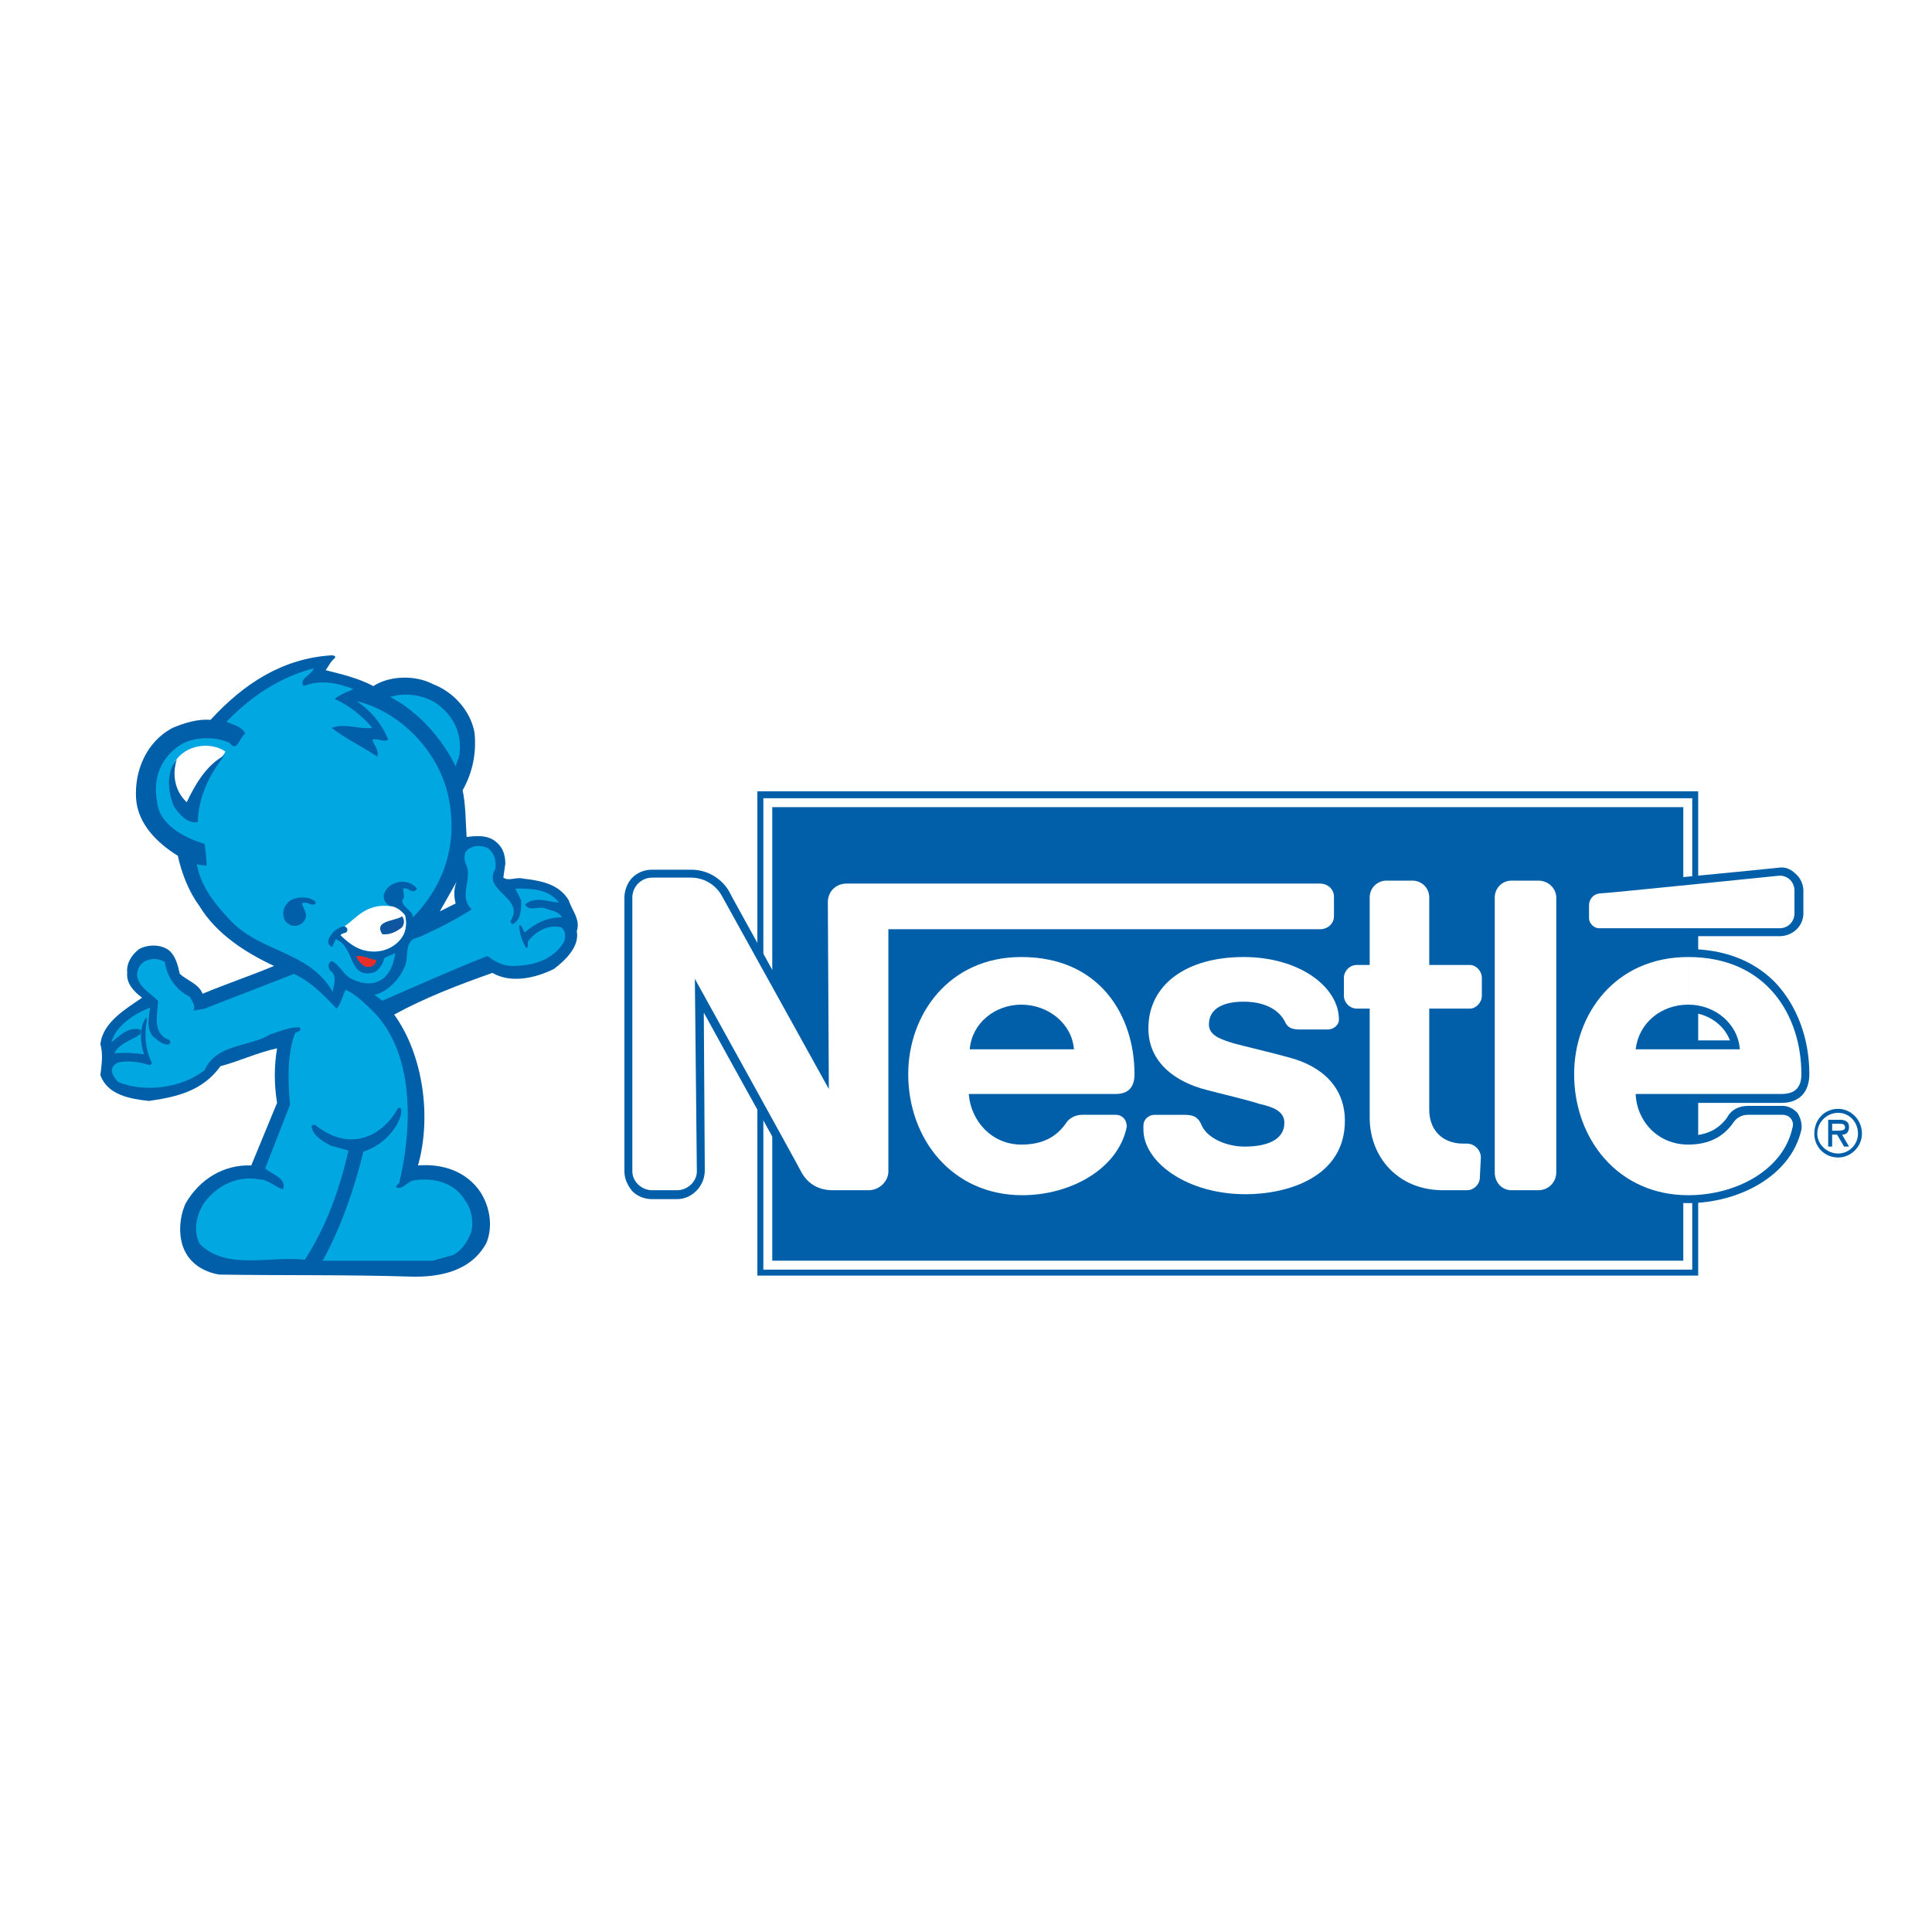 <?xml version="1.0" encoding="utf-8"?>
<!-- Generator: Adobe Illustrator 13.0.0, SVG Export Plug-In . SVG Version: 6.00 Build 14948)  -->
<!DOCTYPE svg PUBLIC "-//W3C//DTD SVG 1.0//EN" "http://www.w3.org/TR/2001/REC-SVG-20010904/DTD/svg10.dtd">
<svg version="1.0" id="Layer_1" xmlns="http://www.w3.org/2000/svg" xmlns:xlink="http://www.w3.org/1999/xlink" x="0px" y="0px"
	 width="192.756px" height="192.756px" viewBox="0 0 192.756 192.756" enable-background="new 0 0 192.756 192.756"
	 xml:space="preserve">
<g>
	<polygon fill-rule="evenodd" clip-rule="evenodd" fill="#FFFFFF" points="0,0 192.756,0 192.756,192.756 0,192.756 0,0 	"/>
	<path fill-rule="evenodd" clip-rule="evenodd" fill="#005FA8" d="M10.018,104.195c0.198-2.178,2.575-3.564,4.159-4.654
		c-0.792-0.594-1.584-1.385-1.485-2.475c-0.099-0.891,0.396-1.782,1.188-2.376c0.891-0.495,2.277-0.495,3.069,0.198
		c0.594,0.594,0.792,1.386,0.99,2.278c0.792,0.693,1.881,0.99,2.277,1.98c2.376-0.99,4.753-1.783,7.129-2.773
		c-2.773-1.287-5.743-3.168-7.426-5.941c-1.089-1.485-1.782-3.268-2.178-5.049c-2.079-1.288-3.96-3.169-4.159-5.644
		c-0.198-2.772,0.99-5.743,3.664-7.129c1.188-0.495,2.476-0.891,3.763-0.792c3.366-3.664,7.228-6.139,12.08-6.436
		c0.198,0,0.495,0.099,0.297,0.297c-0.396,0.297-0.594,0.792-0.891,1.188c1.584,0.396,3.268,0.792,4.752,1.584
		c1.683-1.089,4.258-1.089,5.941-0.198c2.079,0.792,3.762,2.673,4.159,4.852c0.198,2.079-0.198,3.96-1.188,5.743
		c0.297,1.386,0.297,3.069,0.396,4.654c0.892-0.099,1.881-0.198,2.673,0.297c0.892,0.594,1.188,1.386,1.188,2.376l-0.198,1.386
		c0.594,0.396,1.288-0.099,1.98,0.1c1.683,0.198,3.564,0.495,4.555,2.178c0.297,0.99,1.188,1.882,0.792,3.07
		c0.297,1.485-1.089,2.871-2.277,3.762c-1.782,0.892-4.258,1.486-6.139,0.396c-3.367,1.188-6.733,2.475-9.802,4.158
		c2.871,3.961,3.762,10.199,2.376,15.051c2.475-0.197,4.851,0.594,6.237,2.674c0.892,1.385,1.287,3.365,0.594,5.049
		c-1.485,2.773-4.555,3.465-7.624,3.367c-6.238-0.199-12.674-0.1-19.011-0.199c-1.287-0.197-2.673-0.891-3.366-2.178
		c-0.792-1.387-0.693-3.465,0-4.951c1.386-2.375,3.763-3.861,6.535-3.762l2.574-6.238c-0.297-1.881-0.297-3.664,0-5.445
		c-1.881,0.396-3.763,1.287-5.644,1.781c-1.783,2.477-4.357,3.07-7.129,3.467c-1.881-0.199-4.158-0.594-4.852-2.574
		C10.117,106.373,10.315,105.186,10.018,104.195L10.018,104.195z M43.88,90.928l1.584-0.792c-0.198-0.693-0.198-1.485,0.099-2.178
		L43.88,90.928L43.88,90.928z"/>
	<path fill-rule="evenodd" clip-rule="evenodd" fill="#00A7E1" d="M11.899,105.979c1.089-0.199,2.08,0,3.069,0.297l0.198-0.199
		c-0.693-1.385-0.792-2.971-0.495-4.355l-0.099-0.199c-0.693,0.99-0.594,2.574-0.198,3.664c-0.792-0.1-1.881-0.197-2.97-0.1
		c0.495-0.99,1.683-1.287,2.575-1.881c0-0.1,0.198-0.396,0-0.494c-1.188-0.297-1.98,0.594-2.872,1.287
		c0.396-1.584,2.277-2.871,3.861-3.467c-0.099,0.99-0.396,2.08,0.297,2.873c0.495,0.395,0.99,0.891,1.584,0.791
		c0.495-0.494-0.396-0.494-0.594-0.791c-0.99-0.893-0.496-2.477-0.496-3.564c-0.792-0.793-1.98-1.387-2.079-2.575
		c0-0.693,0.396-1.287,1.089-1.485c0.594-0.198,1.188-0.099,1.683,0.198c0.198,1.485,1.089,2.772,2.476,3.466
		c0.198,0.396,0.594,0.791,0.396,1.385l1.089-0.197l8.911-3.465c1.584,0.693,3.069,2.178,4.257,3.465
		c0.496-0.594,0.594-1.287,0.892-1.881c0.99,0.396,2.079,1.484,2.97,2.377c3.96,4.258,3.664,11.684,2.376,16.93
		c-0.099,0.1-0.297,0.199-0.297,0.396c0.693,0.297,1.089-0.594,1.782-0.693c1.98-0.297,4.06,0.199,5.149,2.08
		c0.594,0.791,0.792,1.98,0.594,2.971c-0.297,0.891-0.892,1.881-1.783,2.375l-2.079,0.596H32.196
		c1.882-3.467,3.169-7.229,4.06-10.893c1.684-0.494,3.367-2.078,3.763-3.762c0-0.199,0.099-0.496-0.099-0.594h-0.198
		c-0.792,1.484-2.178,2.771-3.862,3.068c-1.782,0.297-3.168-0.396-4.456-1.387c-0.198,0-0.396,0.1-0.297,0.297
		c0.198,0.893,1.188,1.387,1.881,1.783l1.782,0.494c-0.891,3.861-2.178,7.525-4.356,10.893c-3.565-0.396-7.822,1.09-10.496-1.584
		c-0.693-1.387-0.297-2.971,0.495-4.158c1.287-1.684,3.268-2.674,5.446-2.277c0.891,0,1.584,0.791,2.376,0.988
		c0.396-1.088-1.089-1.484-1.782-2.078l2.476-6.338c-0.198-2.475-0.297-4.949,0.495-7.129c0.198-0.197,0.693-0.197,0.495-0.594
		c-0.99-0.098-1.98,0.396-2.97,0.693c-2.08,1.287-5.347,0.891-6.535,3.564c-2.277,1.783-5.941,2.277-8.614,1.188
		c-0.297-0.297-0.495-0.594-0.594-0.891C11.008,106.473,11.503,106.076,11.899,105.979L11.899,105.979z"/>
	<path fill-rule="evenodd" clip-rule="evenodd" fill="#00A7E1" d="M17.741,74.492c1.287-0.99,3.564-1.089,5.148-0.396
		c0.792,1.089,0.99-0.594,1.584-0.891c-0.297-0.693-1.188-0.891-1.881-1.188c2.476-2.574,5.347-4.455,8.713-5.347
		c-0.198,0.693-1.584,1.089-0.99,1.782c1.584-0.693,3.465-0.297,4.951,0.297c-0.594,0.297-1.287,0.495-1.881,0.99
		c1.386,0.594,2.772,1.684,3.763,2.872c-1.288,0.198-2.673-0.495-4.06,0c1.386,1.089,3.069,1.881,4.555,2.872
		c0.198-0.594-0.297-1.089-0.495-1.684c0.495-0.198,1.089,0.297,1.584,0c-0.594-1.485-1.683-2.871-3.168-3.861
		c4.456,1.089,8.317,5.149,9.208,9.703c0.891,4.555-0.396,8.614-3.565,11.882c0-0.792-1.584-1.188-0.891-1.98l-0.099-0.891
		c0.495-0.198,0.99,0.693,1.386,0c-0.396-0.495-0.99-0.693-1.584-0.693c-0.693,0.099-1.386,0.396-1.683,1.188
		c-0.198,0.594,0.198,1.188,0.792,1.287c0.495,0.099,0.99,0.495,1.287,0.891c0.198,0.792,0.099,1.584-0.297,2.178
		c-0.891,1.288-2.475,1.683-3.862,1.288c-0.792-0.198-1.584-0.792-2.277-1.485c0.198-0.297,0.594-0.099,0.693-0.495
		c0-0.198-0.099-0.297-0.297-0.396c-0.693,0.099-1.287,0.594-1.584,1.287c-0.099,0.198,0,0.396,0,0.495
		c0.099,0.099,0.297,0.396,0.396,0.198l0.297-0.693c1.98,0.693,1.188,4.159,3.96,3.267c0.396-0.297,0.792-0.792,0.891-1.386
		l1.089-0.495c-0.099,0.891-0.496,2.277-1.584,2.773c-0.891,0.494-2.079,0.197-2.97-0.297c-0.693-0.496-1.089-1.387-1.782-1.684
		c-0.396,0.198-0.396,0.693-0.099,0.99c0.693,0.495,0.297,1.485,0.198,2.079c-2.376-4.158-7.327-3.861-10.396-7.327
		c-1.485-1.584-2.772-3.267-3.168-5.445c0.297,0.198,0.594,0.099,0.99,0.198c0-0.594-0.099-1.485-0.198-2.178
		c-1.98-0.594-4.555-1.881-4.752-4.257C15.266,77.759,15.958,75.779,17.741,74.492L17.741,74.492z"/>
	<path fill-rule="evenodd" clip-rule="evenodd" fill="#FFFFFF" d="M39.127,90.433c0.495,0.099,0.99,0.495,1.287,0.891
		c0.198,0.792,0.099,1.584-0.297,2.178c-0.891,1.288-2.475,1.683-3.862,1.288c-0.792-0.198-1.584-0.792-2.277-1.485
		c0.198-0.297,0.594-0.099,0.693-0.495c0-0.198-0.099-0.297-0.297-0.396C35.563,91.621,36.553,90.037,39.127,90.433L39.127,90.433z"
		/>
	<path fill-rule="evenodd" clip-rule="evenodd" fill="#00A7E1" d="M40.316,96.571c0.594-0.99-0.198-2.772,1.485-3.069
		c1.782-0.792,3.564-1.683,5.248-2.772c-1.387-1.386,0.198-3.069-0.594-4.555c-0.198-0.594-0.198-1.288,0.495-1.584
		c0.496-0.297,1.188-0.198,1.684,0c0.693,0.495,0.891,1.287,0.792,2.08c-1.386,2.277,3.069,2.871,1.485,5.248
		c0.099,0.099,0.099,0.198,0.198,0.297c0.891-0.396,0.891-1.485,0.891-2.376l-0.594-1.188c1.584,0,3.267,0,4.356,1.386
		c-0.891,0-2.376-0.693-3.366,0.198c0.396,0.792,1.386,0.099,1.98,0.396c0.594,0.198,1.386,0.297,1.684,0.891
		c-1.486,0-2.673,0.594-3.664,1.485c-0.297-0.099-0.198-0.693-0.594-0.693c0,0.792,0.297,1.584,0.693,2.277
		c0.297-0.099,0.099-0.495,0.198-0.693c0.792-0.99,1.98-1.683,3.267-1.386c0.496,0.297,0.496,0.99,0.297,1.485
		c-1.089,1.782-3.069,2.376-5.148,2.376c-0.892,0-1.684-0.396-2.476-0.99c-3.564,1.386-7.03,2.97-10.496,4.457l-0.792-0.596
		C38.533,99.047,39.821,97.76,40.316,96.571L40.316,96.571z"/>
	<path fill-rule="evenodd" clip-rule="evenodd" fill="#005FA8" d="M28.83,89.938c0.495-0.396,1.386-0.495,2.079-0.297
		c0.198,0.099,0.594,0.198,0.594,0.495c-0.396,0.396-0.792-0.297-1.386,0c0.099,0.396,0.495,0.891,0.396,1.386
		c-0.198,0.693-0.891,0.99-1.485,0.792c-0.396-0.198-0.594-0.396-0.693-0.693C28.137,90.928,28.335,90.433,28.83,89.938
		L28.83,89.938z"/>
	<path fill-rule="evenodd" clip-rule="evenodd" fill="#0E56A0" d="M40.118,91.423c0.297,0.396,0.198,0.792,0,1.089
		c-0.495,0.396-1.188,0.792-1.98,0.693C37.246,91.819,39.425,91.918,40.118,91.423L40.118,91.423z"/>
	<path fill-rule="evenodd" clip-rule="evenodd" fill="#00A7E1" d="M43.484,70.135c1.684,1.188,2.575,2.872,2.376,4.951
		c0,0.495-0.297,0.891-0.396,1.386c-1.287-2.673-3.664-5.445-6.535-6.931C40.415,69.046,42.197,69.343,43.484,70.135L43.484,70.135z
		"/>
	<path fill-rule="evenodd" clip-rule="evenodd" fill="#E92E29" d="M37.543,95.779c0,0.297-0.297,0.693-0.693,0.693
		c-0.396,0.099-0.891-0.297-1.188-0.792l-0.099-0.297C36.157,95.284,36.85,95.681,37.543,95.779L37.543,95.779z"/>
	<path fill-rule="evenodd" clip-rule="evenodd" fill="#FFFFFF" d="M19.325,81.225c-1.188-0.297-2.575-3.862-1.98-5.05
		c1.089-1.98,3.762-2.178,5.148-1.188C21.701,76.472,19.82,76.571,19.325,81.225L19.325,81.225z"/>
	<path fill-rule="evenodd" clip-rule="evenodd" fill="#005FA8" d="M17.642,75.779c-0.495,1.485-0.198,3.168,0.99,4.258
		c0.792-1.684,1.98-3.763,3.763-4.654c-1.584,1.98-2.575,4.158-2.673,6.634c-0.99,0.198-1.881-0.792-2.376-1.584
		C16.75,79.046,16.553,76.967,17.642,75.779L17.642,75.779z"/>
	<polygon fill-rule="evenodd" clip-rule="evenodd" fill="#005FA8" points="75.564,127.266 169.429,127.266 169.429,78.947 
		75.564,78.947 75.564,127.266 	"/>
	<polygon fill-rule="evenodd" clip-rule="evenodd" fill="#FFFFFF" points="76.159,126.672 168.834,126.672 168.834,79.64 
		76.159,79.64 76.159,126.672 	"/>
	<polygon fill-rule="evenodd" clip-rule="evenodd" fill="#005FA8" points="77.049,125.781 167.943,125.781 167.943,80.531 
		77.049,80.531 77.049,125.781 	"/>
	<path fill-rule="evenodd" clip-rule="evenodd" fill="#005FA8" d="M153.487,86.967h-2.673c-0.693,0-1.287,0.297-1.782,0.792
		s-0.792,1.089-0.792,1.782c0,0,0,2.872,0,6.733c-0.1-0.099-0.1-0.198-0.198-0.198c-0.396-0.396-0.892-0.594-1.387-0.594h-3.168
		c0-1.881,0-5.941,0-5.941c0-0.693-0.297-1.287-0.792-1.782s-1.09-0.792-1.782-0.792h-2.574c-0.693,0-1.288,0.297-1.782,0.792
		c-0.495,0.495-0.792,1.089-0.792,1.782v5.941c-0.198,0-0.396,0-0.396,0c-0.594,0-1.089,0.198-1.485,0.594
		c-0.396,0.396-0.594,0.891-0.594,1.486c0,0,0,0.494,0,0.988c-0.198-0.297-0.495-0.594-0.693-0.891
		c-1.98-1.881-5.05-2.97-8.515-2.97c-3.466,0-6.437,0.99-8.317,2.772c-1.287,1.387-1.98,3.168-1.98,5.148
		c0,3.367,2.277,5.941,6.436,6.932l2.772,0.791l2.476,0.594c1.387,0.396,1.882,0.596,1.882,1.09c0,0.297-0.1,0.594-0.298,0.793
		c-0.495,0.494-1.485,0.791-2.871,0.791c-1.684,0-3.268-0.791-3.663-1.781c-0.495-1.486-1.782-1.486-2.476-1.486h-2.871
		c-0.495,0-0.99,0.199-1.387,0.594c-0.297,0.396-0.495,0.793-0.495,1.287c-0.099-0.395-0.198-0.791-0.495-1.188
		s-0.891-0.693-1.484-0.693h-3.367c-0.891,0-1.683,0.396-2.178,1.189c-0.792,1.188-2.08,1.781-3.862,1.781
		c-2.276,0-3.762-1.584-4.257-3.268c3.268,0,13.665,0,13.665,0c1.683,0,2.771-1.09,2.771-2.871c0-3.664-1.287-6.932-3.564-9.209
		c-2.079-2.178-5.05-3.267-8.614-3.267c-3.366,0-6.336,1.089-8.515,3.366c-2.277,2.277-3.664,5.645-3.664,9.109
		c0,7.326,5.248,12.871,12.278,12.871c4.752,0,10.198-2.574,11.188-7.326c0-0.1,0.099-0.199,0.099-0.199v0.199
		c0,1.387,0.594,2.771,1.882,3.961c2.079,2.078,5.445,3.365,9.108,3.365c5.347,0,10.793-2.574,10.793-8.217
		c0-3.564-2.277-6.139-6.337-7.229l-5.446-1.387c-1.286-0.297-1.881-0.594-1.881-0.99s0-1.387,2.674-1.387
		c1.683,0,2.97,0.596,3.366,1.486c0.594,1.287,1.782,1.287,2.277,1.287h2.772c0.891,0,1.881-0.793,1.881-1.881
		c0-0.199,0-0.396,0-0.594c0.297,0.197,0.594,0.297,0.99,0.297h0.396c0,2.574,0,10.1,0,10.1c0,2.277,0.891,4.256,2.376,5.742
		c1.485,1.584,3.564,2.375,5.842,2.375h2.376c0.99,0,1.782-0.691,2.079-1.584c0.1,0.297,0.297,0.594,0.595,0.793
		c0.495,0.494,1.089,0.791,1.782,0.791h2.673c1.387,0,2.574-1.188,2.574-2.672V89.542c0-0.693-0.297-1.287-0.792-1.782
		S154.181,86.967,153.487,86.967L153.487,86.967z M101.901,101.027c1.98,0,3.664,1.188,4.258,2.771h-8.416
		C98.337,102.215,100.021,101.027,101.901,101.027L101.901,101.027z M146.358,113.305h-0.396c-0.792,0-1.387-0.297-1.882-0.693
		c-0.396-0.396-0.594-1.088-0.594-1.881v-9.307c1.188,0,3.168,0,3.168,0c0.595,0,1.188-0.297,1.585-0.793c0,5.051,0,10.594,0,13.764
		c-0.1-0.199-0.198-0.396-0.298-0.496C147.448,113.502,146.953,113.305,146.358,113.305L146.358,113.305z"/>
	<path fill-rule="evenodd" clip-rule="evenodd" fill="#005FA8" d="M159.527,93.403h18.021c1.287,0,2.376-0.99,2.376-2.277v-2.277
		c0-0.594-0.297-1.288-0.792-1.684c-0.495-0.495-1.089-0.693-1.684-0.594c-0.692,0.099-17.426,1.683-17.921,1.782
		c-1.089,0.099-1.782,0.891-1.782,1.98v1.287c0,0.496,0.198,0.892,0.495,1.288C158.636,93.205,159.032,93.403,159.527,93.403
		L159.527,93.403z"/>
	<path fill-rule="evenodd" clip-rule="evenodd" fill="#005FA8" d="M180.518,107.166c0-3.664-1.287-6.932-3.465-9.209
		c-2.179-2.178-5.148-3.267-8.614-3.267s-6.337,1.089-8.614,3.366s-3.564,5.645-3.564,9.109c0,7.326,5.248,12.871,12.179,12.871
		c4.852,0,10.198-2.574,11.287-7.326c0.1-0.594-0.099-1.188-0.396-1.684c-0.396-0.396-0.892-0.693-1.485-0.693h-3.466
		c-0.891,0-1.683,0.396-2.079,1.189c-0.891,1.188-2.079,1.781-3.861,1.781c-2.376,0-3.861-1.584-4.258-3.268
		c1.684,0,13.565,0,13.565,0C179.527,110.037,180.518,108.947,180.518,107.166L180.518,107.166z M168.438,101.027
		c1.881,0,3.564,1.188,4.158,2.771h-8.316C164.775,102.215,166.458,101.027,168.438,101.027L168.438,101.027z"/>
	<path fill-rule="evenodd" clip-rule="evenodd" fill="#005FA8" d="M131.705,93.601c1.188,0,2.178-0.99,2.178-2.178v-1.98
		c0-0.594-0.198-1.089-0.594-1.485c-0.396-0.495-0.99-0.693-1.584-0.693h-47.23c-0.693,0-1.386,0.297-1.98,0.792
		c-0.495,0.594-0.792,1.287-0.792,1.98l0.099,15.348c-2.871-5.248-8.713-15.744-9.109-16.536c-0.594-0.99-1.881-2.08-3.763-2.08
		h-3.861c-0.792,0-1.485,0.297-1.98,0.792c-0.495,0.496-0.792,1.288-0.792,1.98v27.328c0,0.693,0.297,1.387,0.792,1.98
		c0.495,0.494,1.188,0.791,1.98,0.791h2.476c1.485,0,2.772-1.287,2.772-2.871l-0.099-15.742c2.871,5.248,8.812,15.941,9.109,16.436
		c0.792,1.387,2.179,2.178,3.763,2.178h3.564c1.584,0,2.772-1.287,2.772-2.771V93.601C95.466,93.601,131.705,93.601,131.705,93.601
		L131.705,93.601z"/>
	<path fill-rule="evenodd" clip-rule="evenodd" fill="#FFFFFF" d="M155.27,89.542c0-0.891-0.792-1.683-1.782-1.683h-2.673
		c-0.99,0-1.684,0.792-1.684,1.683v27.427c0,0.99,0.693,1.781,1.684,1.781h2.673c0.99,0,1.782-0.791,1.782-1.781V89.542
		L155.27,89.542z"/>
	<path fill-rule="evenodd" clip-rule="evenodd" fill="#FFFFFF" d="M158.537,90.334v1.287c0,0.496,0.495,0.99,0.99,0.99h18.021
		c0.891,0,1.485-0.693,1.485-1.485v-2.277c0-0.792-0.595-1.485-1.485-1.485c0,0-17.427,1.782-18.021,1.782
		C158.934,89.245,158.537,89.74,158.537,90.334L158.537,90.334z"/>
	<path fill-rule="evenodd" clip-rule="evenodd" fill="#FFFFFF" d="M143.982,118.75c-4.555,0-7.327-3.365-7.327-7.227v-10.893h-1.287
		c-0.693,0-1.287-0.594-1.287-1.287v-1.781c0-0.694,0.594-1.288,1.287-1.288h1.287v-6.733c0-0.99,0.792-1.683,1.684-1.683h2.574
		c0.891,0,1.683,0.693,1.683,1.683v6.733h4.06c0.595,0,1.188,0.594,1.188,1.288v1.781c0,0.693-0.594,1.287-1.188,1.287h-4.06v10.1
		c0,1.98,1.287,3.367,3.367,3.367h0.396c0.693,0,1.387,0.594,1.387,1.385l-0.1,1.98c0,0.693-0.594,1.287-1.287,1.287H143.982
		L143.982,118.75z"/>
	<path fill-rule="evenodd" clip-rule="evenodd" fill="#FFFFFF" d="M101.901,100.234c2.674,0,5.05,1.883,5.248,4.457H96.753
		C96.951,102.117,99.229,100.234,101.901,100.234v-4.752c-7.228,0-11.287,5.742-11.287,11.684c0,6.436,4.356,12.08,11.387,12.08
		c4.752,0,9.505-2.574,10.396-6.734c0.099-0.594-0.298-1.287-1.089-1.287h-3.367c-0.594,0-1.188,0.299-1.485,0.693
		c-0.99,1.486-2.376,2.277-4.555,2.277c-2.97,0-5.049-2.375-5.247-5.049h14.654c1.286,0,1.881-0.693,1.881-1.98
		c0-5.842-3.466-11.684-11.288-11.684V100.234L101.901,100.234z"/>
	<path fill-rule="evenodd" clip-rule="evenodd" fill="#FFFFFF" d="M168.438,100.234c2.673,0,4.95,1.883,5.148,4.457H163.19
		C163.487,102.117,165.666,100.234,168.438,100.234v-4.752c-7.327,0-11.387,5.742-11.387,11.684c0,6.436,4.356,12.08,11.387,12.08
		c4.852,0,9.505-2.574,10.396-6.734c0.198-0.594-0.198-1.287-0.99-1.287h-3.466c-0.594,0-1.089,0.299-1.386,0.693
		c-0.99,1.486-2.476,2.277-4.555,2.277c-3.069,0-5.148-2.375-5.248-5.049h14.556c1.386,0,1.979-0.693,1.979-1.98
		c0-5.842-3.465-11.684-11.287-11.684V100.234L168.438,100.234z"/>
	<path fill-rule="evenodd" clip-rule="evenodd" fill="#FFFFFF" d="M131.705,88.155h-47.23c-1.089,0-1.881,0.792-1.881,1.881
		l0.099,18.614c0,0-10.198-18.416-10.693-19.307s-1.584-1.783-3.07-1.783h-3.861c-1.089,0-1.98,0.892-1.98,1.98v27.328
		c0,0.99,0.891,1.881,1.98,1.881h2.476c1.089,0,1.98-0.891,1.98-1.881L69.327,97.66c0,0,10.297,18.615,10.693,19.406
		c0.594,0.99,1.584,1.684,3.069,1.684h3.564c1.089,0,1.98-0.891,1.98-1.881V92.71h43.071c0.792,0,1.386-0.594,1.386-1.287v-1.98
		C133.091,88.75,132.497,88.155,131.705,88.155L131.705,88.155z"/>
	<path fill-rule="evenodd" clip-rule="evenodd" fill="#FFFFFF" d="M124.081,99.938c2.079,0,3.563,0.793,4.158,2.08
		c0.297,0.594,0.792,0.693,1.485,0.693h2.772c0.495,0,1.089-0.396,1.089-0.99c0-3.268-3.961-6.238-9.505-6.238
		c-5.743,0-9.506,2.771-9.506,7.129c0,3.367,2.674,5.346,5.842,6.139c1.485,0.396,4.06,0.99,5.248,1.387
		c1.287,0.297,2.476,0.693,2.476,1.881c0,1.783-1.882,2.377-3.961,2.377c-1.882,0-3.861-0.893-4.356-2.277
		c-0.396-0.793-0.892-0.893-1.782-0.893h-2.871c-0.495,0-1.09,0.396-1.09,1.09v0.396c0,3.168,4.258,6.436,10.198,6.436
		c4.159,0,9.901-1.684,9.901-7.326c0-3.268-2.178-5.447-5.644-6.338c-1.386-0.396-4.753-1.188-5.445-1.387
		c-1.287-0.395-2.476-0.791-2.476-1.881C120.615,100.531,122.199,99.938,124.081,99.938L124.081,99.938z"/>
	<path fill-rule="evenodd" clip-rule="evenodd" fill="#005FA8" d="M169.132,104.295h-5.446c0,0,0.892-4.158,5.446-3.564V104.295
		L169.132,104.295z"/>
	<path fill-rule="evenodd" clip-rule="evenodd" fill="#005FA8" d="M163.686,109.543h5.446v4.158
		C165.963,113.898,164.379,112.512,163.686,109.543L163.686,109.543z"/>
	<polygon fill-rule="evenodd" clip-rule="evenodd" fill="#005FA8" points="167.448,93.007 169.132,93.007 169.132,95.086 
		167.448,95.086 167.448,93.007 	"/>
	<path fill-rule="evenodd" clip-rule="evenodd" fill="#005FA8" d="M181.014,113.107c0-1.387,0.989-2.477,2.376-2.477
		c1.287,0,2.376,1.09,2.376,2.477c0,1.287-1.089,2.375-2.376,2.375C182.003,115.482,181.014,114.395,181.014,113.107h0.297
		c0,1.088,0.99,1.98,2.079,1.98s1.98-0.893,1.98-1.98c0-1.189-0.892-2.08-1.98-2.08s-2.079,0.891-2.079,2.08H181.014
		L181.014,113.107z"/>
	<path fill-rule="evenodd" clip-rule="evenodd" fill="#005FA8" d="M182.795,112.811h0.396c0.396,0,0.891,0,0.891-0.299
		c0-0.395-0.297-0.395-0.594-0.395h-0.693v2.277h-0.396v-2.674h1.188c0.494,0,0.891,0.197,0.891,0.693
		c0,0.594-0.297,0.791-0.693,0.791l0.693,1.189h-0.495l-0.692-1.189h-0.496V112.811L182.795,112.811z"/>
</g>
</svg>
